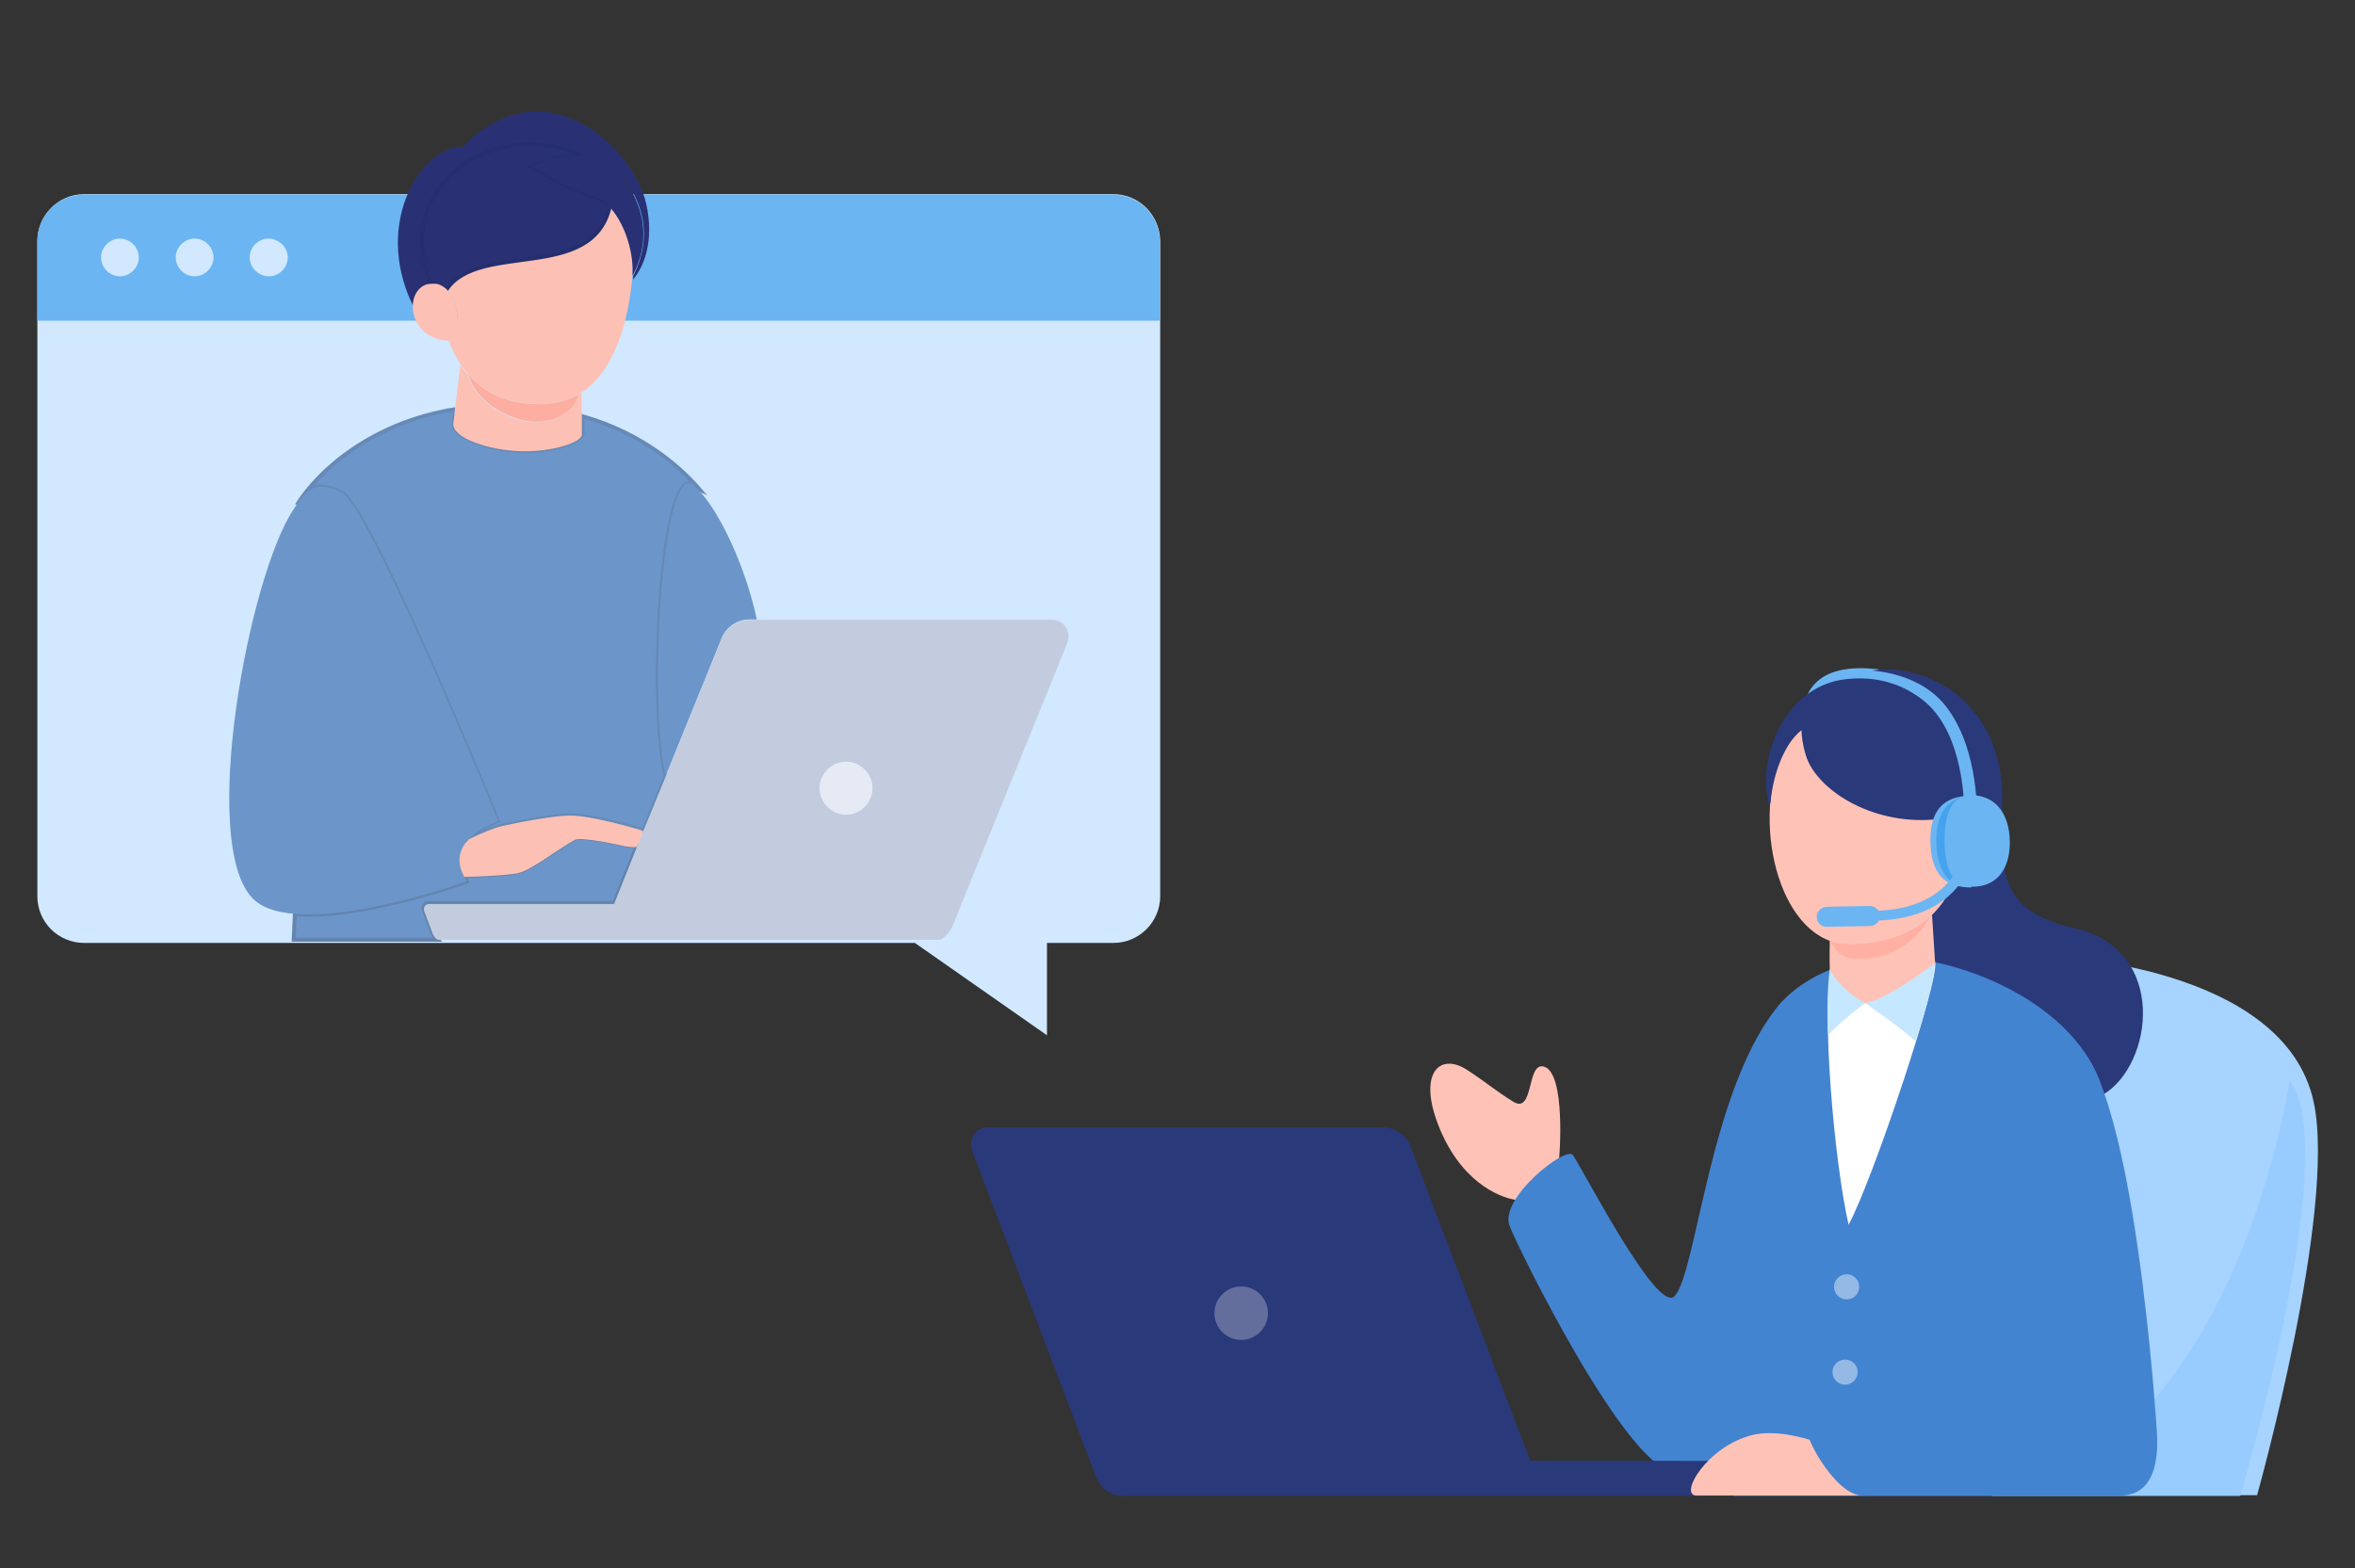<?xml version="1.0" encoding="utf-8"?>
<!-- Generator: Adobe Illustrator 28.3.0, SVG Export Plug-In . SVG Version: 6.00 Build 0)  -->
<svg version="1.1" id="レイヤー_1" xmlns="http://www.w3.org/2000/svg" xmlns:xlink="http://www.w3.org/1999/xlink" x="0px"
	 y="0px" viewBox="0 0 599 399" style="enable-background:new 0 0 599 399;" xml:space="preserve">
<rect x="0" y="0" width="599" height="399" fill="#333333" stroke="none"/>
<style type="text/css">
	.st0{fill:none;}
	.st1{fill:#D1E8FF;}
	.st2{fill:#6BB5F2;}
	.st3{fill:#FFC2B6;}
	.st4{fill:#A6D3FF;}
	.st5{fill:#98CCFF;}
	.st6{fill:#4384D1;}
	.st7{fill:#2A397A;}
	.st8{fill:#FFFFFF;}
	.st9{fill:#FFB0A3;}
	.st10{fill:#C5E7FF;}
	.st11{fill:#94B9E5;}
	.st12{fill:#636E9D;}
	.st13{fill:#45A2EE;}
	.st14{fill:#6C96CA;stroke:#668AB7;stroke-miterlimit:10;}
	.st15{fill:#6C96CA;stroke:#6385AE;stroke-miterlimit:10;}
	.st16{fill:#293174;}
	.st17{fill:#FDC0B4;}
	.st18{fill:#FDAEA1;}
	.st19{fill:#293174;stroke:#252F6F;stroke-miterlimit:10;}
	.st20{fill:#6C96CA;}
	.st21{fill:#C3CCDE;}
	.st22{fill:#E6EAF5;}
</style>
<g>
	<rect class="st0" width="599" height="399"/>
	<path class="st0" d="M598.5,0.5v398H0.5V0.5H598.5 M599.5-0.5h-600v400h600V-0.5L599.5-0.5z"/>
</g>
<g>
	<g>
		<path class="st1" d="M283.2,49.4H21.4c-6.6,0-11.9,5.4-11.9,12V228c0,6.6,5.3,11.9,11.9,11.9h211.3l33.6,23.5v-23.5h16.9
			c6.6,0,11.9-5.4,11.9-11.9V61.3C295,54.7,289.7,49.4,283.2,49.4z"/>
		<path class="st2" d="M295,81.6H9.5V61.3c0-6.6,5.4-11.8,11.9-11.8h261.7c6.6,0,11.9,5.4,11.9,11.9V81.6L295,81.6L295,81.6z"/>
		<g>
			<path class="st1" d="M35.3,65.5c0,2.6-2.2,4.8-4.8,4.8s-4.8-2.2-4.8-4.8s2.2-4.8,4.8-4.8S35.3,62.9,35.3,65.5z"/>
			<path class="st1" d="M54.3,65.5c0,2.6-2.2,4.8-4.8,4.8s-4.8-2.2-4.8-4.8s2.2-4.8,4.8-4.8S54.3,62.9,54.3,65.5z"/>
			<path class="st1" d="M73.2,65.5c0,2.6-2.2,4.8-4.8,4.8s-4.9-2.2-4.9-4.8s2.2-4.8,4.8-4.8S73.2,62.9,73.2,65.5z"/>
		</g>
	</g>
	<path class="st3" d="M396.4,296.3c0.4-2.3,1.8-23.2-3.6-24.9c-4.6-1.5-2.5,12.2-7.9,8.9c-4.8-3-6-4.3-11.6-8
		c-6.9-4.6-12.6,0.4-7.6,13.6c5.6,14.7,15.5,18.6,19.4,19.3C392.5,306.6,395.4,303.2,396.4,296.3z"/>
	<path class="st2" d="M460.5,180.4c-0.1,0-0.3,0-0.4-0.1c-0.8-0.2-1.2-1.1-1-2c3-9.2,13.5-8.5,18-8.1h0.3c0.9,0.1,1.4,0.8,1.4,1.6
		c-0.1,0.9-0.8,1.5-1.6,1.4h-0.3c-6.6-0.4-13,0-14.9,6C461.7,180.1,461.1,180.4,460.5,180.4z"/>
	<g>
		<path class="st4" d="M521.8,243.3c0,0,59.2,2.2,66.7,37.1c5.9,27.7-14.4,100-14.4,100h-70.9L521.8,243.3z"/>
		<path class="st5" d="M582.4,275c-9.3,52.4-36.1,100.5-76.1,105.6h63.5C569.7,380.6,596.1,293,582.4,275z"/>
	</g>
	<path class="st6" d="M453.1,255c-18.2,20.8-21.5,69-27.2,74.8c-4.4,4.4-22.7-31.2-25.8-35.9c-1.6-2.6-19,11-16.1,18.1
		c2.3,5.9,29.2,60.6,41.6,62.5c20.4,3.1,32.8-32.5,36.4-43.8C465.4,319.3,464.1,242.6,453.1,255z"/>
	<path class="st7" d="M509.5,217.5c0.5,10.7,5.8,15.8,18,18.6c24.2,5.4,20.1,35,7.4,42.4c-21,12.2-48.5,0-53.4-24.7
		c-3.6-18.6-2.7-30.5,5.6-40C496.6,203.1,508.9,206.2,509.5,217.5z"/>
	<path class="st6" d="M480.9,243.6c16.7-0.3,47.3,11.2,54,33.8c6.4,21.2,14.9,100.7,4.7,103.2h-98.7c0,0,3.7-101.5,9.1-120.4
		C452,253.4,464.3,243.9,480.9,243.6z"/>
	<path class="st8" d="M492.2,244.8c1.1,4.6-15.8,55.3-22,66.8c-3.7-16.1-7-54.9-4.3-64.9c1.1-4.1,3.5-5.1,10.8-5.6
		C481.6,240.7,488.9,239.6,492.2,244.8z"/>
	<path class="st7" d="M467.3,175.6c7.7-11.8,45.1-5.1,41.8,32.4C507.6,225.5,457.3,190.8,467.3,175.6z"/>
	<path class="st7" d="M466.8,173.9c-13.8,2.2-20.1,20.6-16.7,31.2c1.6,4.9,28.9-10.7,30.6-17.4C483.2,178.4,474.9,172.6,466.8,173.9
		z"/>
	<path class="st3" d="M465.7,231.7c-0.3,5.4-0.4,10.4-0.3,15c0,2,4.3,8.2,9,8.5c7.8,0.3,18-7.1,17.8-10.3c-0.3-4.6-1.2-19.2-1.5-22
		C490,217.4,466.1,225,465.7,231.7z"/>
	<path class="st9" d="M464.6,235.4c0,0,0.4,8.5,7.7,8.6c16.4,0.1,20.6-15.2,20.6-15.2S464.1,231.5,464.6,235.4z"/>
	<path class="st3" d="M453.2,191.4c-8,19.7,0.2,48.7,16.9,48.8c21.3,0.1,29.5-14.2,29.2-28.9c-0.5-21-22-30.5-35.8-29.5
		C458.7,182.1,455.1,186.9,453.2,191.4z"/>
	<path class="st7" d="M459.3,192.1c2.5,8.5,16.3,17.8,32.7,16.4c27-2.2,3.5-40.7-22.5-35.5C456.3,175.7,457.5,186.1,459.3,192.1z"/>
	<path class="st2" d="M501.1,207.8L501.1,207.8c-0.9,0-1.5-0.8-1.5-1.5c0-0.1,0.2-16.4-7.8-25.6c-6.5-7.5-17.2-7.5-20.4-7.2
		c-0.9,0-1.5-0.5-1.6-1.4c0-0.9,0.5-1.5,1.4-1.6c3.5-0.2,15.6-0.1,23,8.3c8.8,10.2,8.6,27,8.6,27.7
		C502.6,207.1,502,207.8,501.1,207.8z"/>
	<path class="st10" d="M474.4,255.2c0,0,8.9,6.1,12.8,9.7c0.1-0.2,4.8-14.3,4.9-19.9C490.7,246.3,479.1,254.7,474.4,255.2z"/>
	<path class="st10" d="M474.4,255.2c0,0-6.9,5.1-9.4,8.2c-0.3-1.9-0.3-12.3,0.4-16.7C468.7,252.5,474.4,255.2,474.4,255.2z"/>
	<path class="st7" d="M469.5,172.8c-12.4,1.4-17.7,12.8-18.8,17.4c9.3-8.7,27.5-13.9,40.3-10.2C489.9,178.8,482.9,171.3,469.5,172.8
		z"/>
	<circle class="st11" cx="469.7" cy="327.4" r="3.2"/>
	<circle class="st11" cx="469.3" cy="349.1" r="3.2"/>
	<g>
		<path class="st7" d="M389.2,371.6l-30.4-79.9c-1.1-3-4.1-4.9-7.2-4.9H251.3c-3,0-5.1,3-4.1,5.8l31.6,83.2c1.1,2.9,3.8,4.8,6.9,4.8
			h36.6h70.2H432c2.3,0,4.5-1.3,5.3-3.2l2.5-5.7L389.2,371.6L389.2,371.6L389.2,371.6z"/>
		<ellipse class="st12" cx="315.7" cy="334.1" rx="6.8" ry="6.8"/>
	</g>
	<path class="st3" d="M471.2,370.8c0,0-14.8-8.2-25.5-5.7c-11.6,2.9-18.8,15.4-14.2,15.4c4.9,0,40.4,0,43.2,0
		C476.5,380.6,471.2,370.8,471.2,370.8z"/>
	<path class="st6" d="M522.2,264.3c-13.7,5.4-2.3,82.7-3.7,88c-2,7.2-52.1,7.5-58.4,9.4c-3.3,1,6.5,18.8,13.5,18.8
		c8.1,0,56.4,0,65.7,0c7,0,10-6,9.3-16.3C547.9,353.1,540.9,257,522.2,264.3z"/>
	<path class="st2" d="M464.6,235.8c-1.4,0-2.5-1.1-2.5-2.5s1.1-2.5,2.5-2.6l11-0.2c1.4,0,2.5,1.1,2.6,2.5c0,1.4-1.1,2.5-2.5,2.6
		L464.6,235.8C464.8,235.8,464.6,235.8,464.6,235.8z"/>
	<path class="st2" d="M501.4,225.8c-6.7,0-10.3-3.4-10.4-11.8c-0.1-7.7,3.3-11.5,10.1-11.5L501.4,225.8z"/>
	<path class="st13" d="M500.9,222.6c-1.5,0-1.9,3-3.3,2.4c-3.2-1.2-5.1-5.7-5.1-11.1c-0.1-8.3,4.4-11.4,8.7-11.4L500.9,222.6z"/>
	<path class="st2" d="M511.2,214.1c0.1,6.8-3.2,11.6-9.6,11.5c-5.3,0-7-5.3-7-11.8c0-6.4,1.6-11.6,7-11.5
		C508,202.5,511.1,207.5,511.2,214.1z"/>
	<path class="st2" d="M477.3,234.2c-0.7,0-1.2-0.5-1.3-1.2c0-0.7,0.5-1.3,1.2-1.3c16.4-0.3,20.5-10.4,20.5-10.5c0.2-0.7,1-1,1.6-0.8
		s1,1,0.8,1.6C500,222.5,495.4,233.8,477.3,234.2L477.3,234.2z"/>
	<path class="st7" d="M460.3,184.6c-5.5,2.1-9.3,11.3-10,19.9c-0.7-2.5-0.8-14.6,3.1-19.5C454.3,183.6,458.7,182.4,460.3,184.6z"/>
	<g>
		<path class="st0" d="M291.8,18.4v220.7h-52.7c1.3-0.8,2.3-1.9,3-3.3l29.3-72.4c1.1-2.7-0.9-5.8-3.8-5.8h-75
			c-2.9-13-9-26.6-14.6-32.7c-4.5-5.5-14.2-14.3-29.9-18.8c0-2,0-4.2-0.1-6.3c8.7-5.6,12-18.3,13-28.8c2.9-3.3,5.4-10,3.4-19.1
			c-3.3-14.4-26.2-35.9-46.9-14.4c-9.6-0.8-23.2,18.6-12.5,40.4c-0.1,4,2.6,8.5,9.2,8.9c0.8,2.2,1.9,4.2,3.1,6.1
			c-0.4,3.6-1,7.8-1.4,11.3c-21.4,3.5-35,15.8-40.4,24.4c-0.3,0.4-0.5,0.9-0.9,1.3c-11.3,17-24.1,84.8-10.4,98.8
			c2.3,2.4,6.3,3.6,10.9,4c-0.1,2.3-0.2,4.4-0.3,6.5H30.5V18.4H291.8z"/>
		<path class="st14" d="M176.5,123.5c-8.1-7-11.8,54.3-7.2,74l-5.7,13.9c-0.2-0.2-0.5-0.3-0.9-0.4c0,0-12-3.6-17.6-3.6
			c-4.4,0-13.5,2-16.6,2.5c-2.1,0.4-6.1,1.9-9.2,3.5c2.9-3.1,7.4-4.5,7.4-4.5S94,128.7,86.9,125.3c-6.4-3.1-8.5-1.2-11.4,3.2
			c5.4-8.7,19-21,40.3-24.4c-0.2,1.3-0.3,2.6-0.4,3.7c-0.1,3.5,8.8,6.7,17.4,6.9c7.9,0.2,15.6-2.3,15.4-4.7c0-1,0-2.4,0-4.1
			c15.7,4.5,25.3,13.4,29.9,18.8C177.4,124.4,177,123.9,176.5,123.5z"/>
		<path class="st15" d="M118.8,224.3c-0.3-0.5-0.7-1-0.9-1.5c3.4,0.1,10.8-0.3,13.6-0.9c3.6-0.7,10.2-6.1,14.7-8.5
			c1.8-0.9,12.2,1.5,12.2,1.5c1.4,0.4,2.6,0.4,3.6,0.3l-5.8,14.5H109c-0.9,0-1.5,0.9-1.2,1.8l2.1,5.6c0.3,0.8,0.8,1.4,1.4,2H74.7
			c0.1-2,0.2-4.2,0.3-6.5C91.9,234,118.8,224.3,118.8,224.3z"/>
		<path class="st16" d="M161.1,70.2c2.6-5.3,5.4-14.5-2.6-25.1c-3-3.8-6.8-5.3-10.5-5.5c-8.9-4.5-23.8-4.2-33.2,4.9
			c-10,9.8-7.7,21.3-5.2,27.7c-2.9,0.2-4.5,2.9-4.5,5.7c-10.7-21.9,3-41.2,12.5-40.4c20.8-21.5,43.6,0,46.8,14.5
			c2,9.1-0.5,15.8-3.4,19.1c0.1-1,0.1-2,0.2-2.9C161.2,68.9,161.2,69.6,161.1,70.2z"/>
		<path class="st17" d="M132.7,114.8c-8.6-0.2-17.5-3.4-17.4-6.9c0.1-1.1,0.3-2.4,0.4-3.7c0.4-3.5,1-7.7,1.4-11.3
			c0.5,0.9,1.2,1.6,1.9,2.4c1.8,7.4,11.8,12.7,17.9,12.1c8.3-0.8,10-5.6,10.2-7c0.2-0.1,0.5-0.3,0.8-0.4c0,2.1,0,4.3,0.1,6.3
			c0,1.6,0,3.1,0,4.1C148.3,112.5,140.6,115,132.7,114.8z"/>
		<path class="st18" d="M139.2,102.7c3.1-0.2,5.7-1.1,8-2.4c-0.3,1.4-1.9,6.3-10.2,7c-6.1,0.5-16.1-4.7-17.9-12.1
			C123.3,100.2,129.8,103.3,139.2,102.7z"/>
		<path class="st17" d="M139.2,102.7c-9.4,0.5-15.9-2.5-20.1-7.5c-0.7-0.8-1.3-1.5-1.9-2.4c-1.2-1.9-2.3-4-3.1-6.1
			c0.1,0,0.1,0,0.2,0c2.9,0.1,3-9.6-0.9-13.2c8.3-12.3,37.1-1.6,41.5-21.1c3.3,3.5,5.9,9.8,6.1,15.7c0,1-0.1,1.9-0.2,2.9
			c-1,10.4-4.3,23.2-12.8,28.8c-0.2,0.2-0.5,0.3-0.8,0.4C144.9,101.6,142.3,102.5,139.2,102.7z"/>
		<path class="st19" d="M110.9,72.2c-0.4-0.1-1-0.1-1.4,0c-2.5-6.4-4.8-18,5.2-27.7c9.3-9.1,24.3-9.6,33.2-4.9
			c-6.6-0.3-12.7,2.9-12.7,2.9s11.2,6.4,15.9,7.5c1.4,0.3,2.7,1.2,4,2.5c-4.4,19.4-33.1,8.8-41.5,21.1
			C112.7,72.9,112,72.4,110.9,72.2z"/>
		<path class="st20" d="M183.5,162.5l-14.2,35c-4.4-19.8-0.8-81,7.2-74c0.4,0.4,1,0.9,1.4,1.4c5.6,6.1,11.8,19.7,14.6,32.7h-1.9
			C187.5,157.6,184.7,159.5,183.5,162.5z"/>
		<path class="st17" d="M119.3,213.5c3.2-1.6,7.2-3.2,9.2-3.5c3.1-0.7,12.2-2.5,16.6-2.5c5.6,0,17.6,3.6,17.6,3.6
			c0.3,0.1,0.7,0.2,0.9,0.4l-1.6,4c-1,0.1-2.1,0-3.6-0.3c0,0-10.4-2.4-12.2-1.5c-4.5,2.4-11.2,7.9-14.7,8.5
			c-2.7,0.5-10.2,0.9-13.6,0.9C115.8,218.8,117.1,215.7,119.3,213.5z"/>
		<path class="st20" d="M86.9,125.3c7,3.4,39.8,83.6,39.8,83.6s-4.5,1.5-7.4,4.5c-2.2,2.3-3.4,5.4-1.4,9.3c0.2,0.4,0.5,1,0.9,1.5
			c0,0-26.8,9.7-43.7,8.3c-4.6-0.3-8.5-1.5-10.9-4c-13.6-14.2-0.9-81.8,10.4-98.8c0.3-0.4,0.5-0.9,0.9-1.3
			C78.5,124.1,80.6,122.3,86.9,125.3z"/>
		<path class="st21" d="M111.3,239.1h127.9c1.3-0.8,2.3-1.9,3-3.3l29.3-72.3c1.1-2.7-0.9-5.8-3.8-5.8h-75h-2c-3.2,0-6,2-7.2,4.9
			l-14.2,35l-5.7,13.9l-1.6,4l-5.8,14.5h-47.1c-0.9,0-1.5,0.9-1.2,1.8l2.1,5.6C110.2,238,110.6,238.6,111.3,239.1z M221.9,200.6
			c0,3.6-3,6.7-6.7,6.7c-3.6,0-6.7-3-6.7-6.7c0-3.6,3-6.7,6.7-6.7C218.8,193.9,221.9,196.8,221.9,200.6z"/>
		<path class="st22" d="M215.2,207.2c-3.6,0-6.7-3-6.7-6.7c0-3.6,3-6.7,6.7-6.7c3.6,0,6.7,3,6.7,6.7S218.8,207.2,215.2,207.2z"/>
		<path class="st17" d="M109.5,72.2c0.4,0,0.9,0,1.4,0c1,0.1,1.9,0.7,2.6,1.3c3.8,3.6,3.7,13.4,0.9,13.2c-0.1,0-0.1,0-0.2,0
			c-6.6-0.4-9.3-4.9-9.2-8.9C105,75.1,106.7,72.4,109.5,72.2z"/>
		<path class="st16" d="M135.1,42.4c0,0,6.3-3.3,12.7-2.9c3.7,0.2,7.7,1.6,10.5,5.5c8,10.7,5.4,19.9,2.6,25.1c0-0.7,0-1.3,0-2
			c-0.2-5.9-2.7-12.3-6.1-15.7c-1.2-1.3-2.6-2.2-4-2.5C146.3,48.8,135.1,42.4,135.1,42.4z"/>
	</g>
</g>
</svg>
